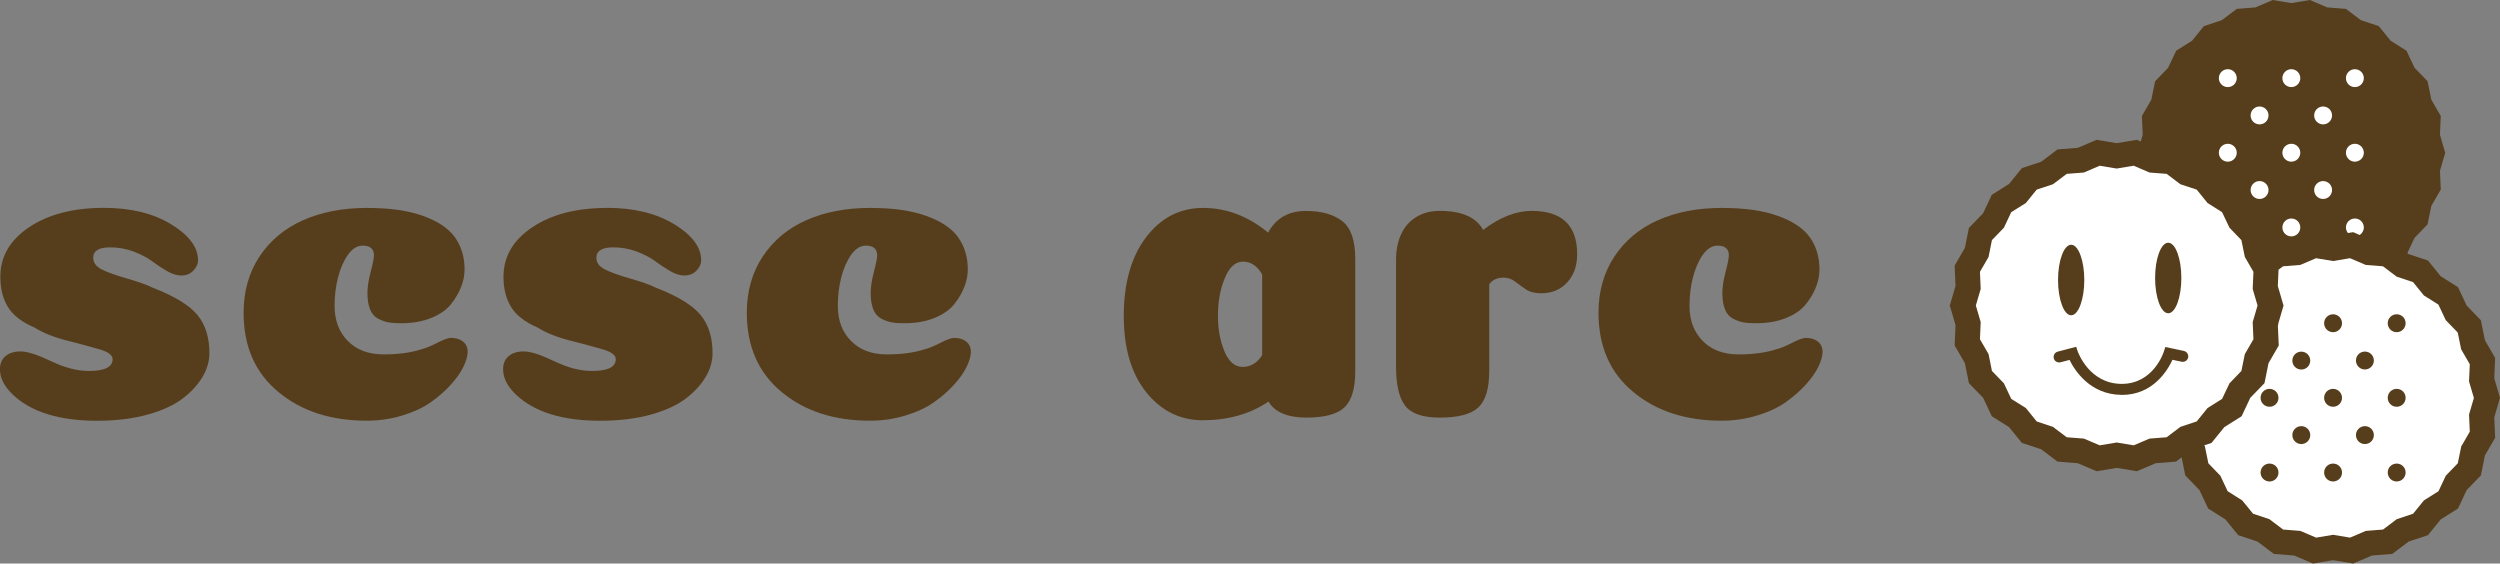 <?xml version="1.0" encoding="UTF-8"?><svg id="_レイヤー_1" xmlns="http://www.w3.org/2000/svg" viewBox="0 0 371.41 83.72"><rect x="0" y="0" width="371.41" height="83.72" fill="#808080" stroke="none"/><defs><style>.cls-1{fill:#563e1c;}.cls-1,.cls-2{stroke-width:0px;}.cls-2{fill:#fff;}</style></defs><polygon class="cls-1" points="371.41 59.11 370.56 56.2 370.69 53.17 369.17 50.55 368.57 47.58 366.46 45.4 365.17 42.66 362.61 41.05 360.7 38.7 357.83 37.75 357.64 37.61 358.71 35.34 360.65 33.33 361.21 30.59 362.61 28.17 362.49 25.38 363.27 22.7 362.49 20.02 362.61 17.23 361.21 14.81 360.65 12.07 358.71 10.06 357.52 7.54 355.16 6.05 353.4 3.88 350.75 3 348.52 1.32 345.74 1.1 343.17 0 340.41 .46 337.65 0 335.08 1.1 332.3 1.32 330.07 3 327.42 3.88 325.66 6.05 323.3 7.54 322.11 10.06 320.17 12.07 319.61 14.81 318.21 17.23 318.33 20.02 318.04 21.02 317.46 20.77 314.47 21.27 311.48 20.77 308.69 21.96 305.67 22.2 303.25 24.03 300.38 24.98 298.47 27.33 295.91 28.94 294.62 31.68 292.51 33.86 291.91 36.83 290.39 39.45 290.52 42.48 289.67 45.39 290.52 48.3 290.39 51.33 291.91 53.95 292.51 56.92 294.62 59.1 295.91 61.84 298.47 63.45 300.38 65.8 303.25 66.75 305.67 68.58 308.69 68.82 311.48 70.01 314.47 69.51 317.46 70.01 320.25 68.82 323.27 68.58 324.11 67.94 324.65 70.63 326.76 72.81 328.05 75.55 330.61 77.16 332.52 79.51 335.39 80.46 337.81 82.29 340.83 82.53 343.62 83.72 346.61 83.22 349.6 83.72 352.39 82.53 355.41 82.29 357.83 80.46 360.7 79.51 362.61 77.16 365.17 75.55 366.46 72.81 368.57 70.63 369.17 67.66 370.69 65.04 370.56 62.01 371.41 59.1 371.41 59.1 371.41 59.11"/><circle class="cls-2" cx="349.85" cy="11.61" r="1.33"/><circle class="cls-2" cx="349.85" cy="22.69" r="1.33"/><path class="cls-2" d="m349.85,32.46c.73,0,1.33.59,1.33,1.33,0,.47-.25.88-.61,1.12l-.97-.42-.78.13c-.18-.23-.3-.52-.3-.83,0-.73.59-1.33,1.33-1.33h0Z"/><circle class="cls-2" cx="345.13" cy="17.15" r="1.33"/><circle class="cls-2" cx="345.13" cy="28.23" r="1.33"/><circle class="cls-2" cx="340.41" cy="11.61" r="1.33"/><circle class="cls-2" cx="340.41" cy="22.69" r="1.33"/><circle class="cls-2" cx="340.41" cy="33.79" r="1.33"/><circle class="cls-2" cx="335.69" cy="17.15" r="1.33"/><circle class="cls-2" cx="335.69" cy="28.23" r="1.33"/><circle class="cls-2" cx="330.97" cy="11.61" r="1.33"/><circle class="cls-2" cx="330.97" cy="22.69" r="1.33"/><polygon class="cls-2" points="319.34 65.16 316.99 66.16 314.46 65.74 311.94 66.16 309.59 65.16 307.04 64.96 305 63.42 302.58 62.61 300.97 60.62 298.8 59.26 297.71 56.95 295.93 55.11 295.43 52.61 294.15 50.4 294.26 47.85 293.54 45.39 294.26 42.93 294.15 40.38 295.43 38.17 295.93 35.67 297.71 33.83 298.8 31.52 300.97 30.16 302.58 28.17 305 27.37 307.04 25.83 309.59 25.63 311.94 24.62 314.46 25.04 316.99 24.62 319.34 25.63 321.89 25.83 323.92 27.37 326.35 28.17 327.96 30.16 330.12 31.52 331.22 33.83 332.99 35.67 333.5 38.17 334.78 40.38 334.67 42.93 335.39 45.39 334.67 47.85 334.78 50.4 333.5 52.61 332.99 55.11 331.22 56.95 330.12 59.26 327.96 60.62 326.35 62.61 323.92 63.42 321.89 64.96 319.34 65.16 319.34 65.16"/><path class="cls-2" d="m366.93,64.12l-1.28,2.21-.51,2.5-1.78,1.84-1.09,2.31-2.16,1.36-1.61,1.98-2.43.81-2.04,1.54-2.55.2-2.35,1-2.52-.42-2.52.42-2.35-1-2.55-.2-2.04-1.54-2.43-.81-1.61-1.98-2.16-1.36-1.09-2.31-1.78-1.84-.51-2.5-.1-.17,1.08-.36,1.91-2.35,2.56-1.61,1.29-2.74,2.11-2.18.6-2.97,1.52-2.62-.13-2.89c.04-.12.06-.25.06-.38l.78-2.66-.85-2.91.11-2.43.67-.5,2.55-.2,2.35-1,2.52.42,2.52-.42,2.35,1,2.55.2,2.04,1.54,2.43.81,1.61,1.98,2.16,1.36,1.09,2.31,1.78,1.84.51,2.5,1.28,2.21-.11,2.55.72,2.46-.72,2.46.11,2.55h0Z"/><path class="cls-1" d="m341.89,52.24c-.73,0-1.33.59-1.33,1.33s.59,1.33,1.33,1.33,1.33-.59,1.33-1.33-.59-1.33-1.33-1.33Z"/><path class="cls-1" d="m351.34,54.89c.73,0,1.33-.59,1.33-1.33s-.59-1.33-1.33-1.33-1.33.59-1.33,1.33.59,1.33,1.33,1.33Z"/><path class="cls-1" d="m346.61,46.69c-.73,0-1.33.59-1.33,1.33s.59,1.33,1.33,1.33,1.33-.59,1.33-1.33-.59-1.33-1.33-1.33Z"/><path class="cls-1" d="m356.06,46.69c-.73,0-1.33.59-1.33,1.33s.59,1.33,1.33,1.33,1.33-.59,1.33-1.33-.59-1.33-1.33-1.33Z"/><path class="cls-1" d="m337.17,57.77c-.73,0-1.33.59-1.33,1.33s.59,1.33,1.33,1.33,1.33-.59,1.33-1.33-.59-1.33-1.33-1.33Z"/><path class="cls-1" d="m341.89,63.31c-.73,0-1.33.59-1.33,1.33s.59,1.33,1.33,1.33,1.33-.59,1.33-1.33-.59-1.33-1.33-1.33Z"/><path class="cls-1" d="m351.34,63.31c-.73,0-1.33.59-1.33,1.33s.59,1.33,1.33,1.33,1.33-.59,1.33-1.33-.59-1.33-1.33-1.33Z"/><path class="cls-1" d="m347.94,59.1c0-.73-.59-1.33-1.33-1.33s-1.33.59-1.33,1.33.59,1.33,1.33,1.33,1.33-.59,1.33-1.33Z"/><path class="cls-1" d="m356.06,57.77c-.73,0-1.33.59-1.33,1.33s.59,1.33,1.33,1.33,1.33-.59,1.33-1.33-.59-1.33-1.33-1.33Z"/><path class="cls-1" d="m337.17,68.87c-.73,0-1.33.59-1.33,1.33s.59,1.33,1.33,1.33,1.33-.59,1.33-1.33-.59-1.33-1.33-1.33Z"/><path class="cls-1" d="m346.61,68.87c-.73,0-1.33.59-1.33,1.33s.59,1.33,1.33,1.33,1.33-.59,1.33-1.33-.59-1.33-1.33-1.33Z"/><path class="cls-1" d="m356.06,68.87c-.73,0-1.33.59-1.33,1.33s.59,1.33,1.33,1.33,1.33-.59,1.33-1.33-.59-1.33-1.33-1.33Z"/><ellipse class="cls-1" cx="307.7" cy="41.6" rx="1.95" ry="5.24"/><ellipse class="cls-1" cx="322.12" cy="41.3" rx="1.95" ry="5.24"/><path class="cls-1" d="m315.23,58.66h-.08c-4.65-.04-6.93-3.64-7.69-5.19l-1.34.35c-.44.12-.89-.15-1-.58-.11-.44.15-.89.58-1l2.74-.72.25.72c.07.19,1.74,4.75,6.47,4.79h.06c4.66,0,6.18-4.58,6.24-4.77l.23-.71,2.76.59c.44.09.72.53.63.97-.09.44-.53.72-.97.63l-1.36-.29c-.72,1.57-2.89,5.22-7.52,5.22h0Z"/><path class="cls-1" d="m15.45,30.88c3.99,0,7.32.82,9.98,2.44,2.66,1.63,3.99,3.41,3.99,5.35,0,.56-.24,1.07-.71,1.55s-1.07.71-1.8.71c-.64,0-1.35-.22-2.12-.67s-1.5-.93-2.19-1.45c-.69-.51-1.59-.99-2.7-1.42-1.12-.43-2.3-.64-3.54-.64-1.67,0-2.51.51-2.51,1.55,0,.73.43,1.31,1.29,1.74.86.43,2.11.88,3.77,1.35,1.65.47,2.91.92,3.77,1.35,3.22,1.24,5.43,2.59,6.63,4.03s1.8,3.34,1.8,5.7c0,1.16-.32,2.31-.97,3.44s-1.61,2.21-2.9,3.22c-1.29,1.01-3.04,1.83-5.25,2.45-2.21.62-4.73.93-7.57.93-5.54,0-9.68-1.26-12.43-3.8-1.33-1.24-2-2.53-2-3.86,0-.81.27-1.46.81-1.93.54-.47,1.3-.71,2.28-.71s2.49.48,4.51,1.45c2.02.97,3.88,1.45,5.6,1.45,2.36,0,3.54-.58,3.54-1.74,0-.6-.62-1.08-1.87-1.45-1.25-.36-2.87-.81-4.89-1.32s-3.63-1.16-4.83-1.93c-1.89-.81-3.21-1.83-3.96-3.06-.76-1.24-1.13-2.73-1.13-4.49,0-3.01,1.43-5.46,4.28-7.37,2.85-1.91,6.56-2.87,11.11-2.87Z"/><path class="cls-1" d="m55.56,37.97c0-.99-.56-1.48-1.67-1.48-.81,0-1.55.45-2.19,1.35-.64.9-1.14,2.03-1.48,3.38-.35,1.35-.51,2.76-.51,4.22,0,2.15.65,3.89,1.96,5.21,1.31,1.33,3.08,2,5.31,2s4.08-.26,5.67-.77c.64-.17,1.42-.49,2.35-.97.92-.47,1.58-.71,1.96-.71.6,0,1.1.11,1.48.32.39.21.65.47.81.77.15.3.23.62.23.97,0,.6-.21,1.33-.61,2.19-.41.86-1.04,1.76-1.9,2.71s-1.85,1.81-2.99,2.61c-1.14.8-2.54,1.45-4.22,1.96-1.67.51-3.44.77-5.28.77-5.32,0-9.7-1.42-13.14-4.28-3.44-2.85-5.15-6.77-5.15-11.75,0-3.17.78-5.96,2.35-8.34s3.72-4.19,6.47-5.41c2.75-1.22,5.9-1.83,9.46-1.83s6.19.4,8.4,1.19c2.21.8,3.79,1.86,4.73,3.19.94,1.33,1.42,2.92,1.42,4.76,0,.82-.16,1.65-.48,2.51-.32.86-.82,1.72-1.48,2.58-.67.86-1.64,1.56-2.93,2.09s-2.79.81-4.51.81c-.77,0-1.41-.04-1.9-.13-.49-.08-1.01-.27-1.55-.55-.54-.28-.93-.74-1.19-1.38-.26-.64-.39-1.46-.39-2.45,0-.86.16-1.9.48-3.12.32-1.22.48-2.03.48-2.42h0Z"/><path class="cls-1" d="m90.2,30.88c3.99,0,7.32.82,9.98,2.44,2.66,1.63,3.99,3.41,3.99,5.35,0,.56-.24,1.07-.71,1.55s-1.07.71-1.8.71c-.64,0-1.35-.22-2.12-.67-.77-.45-1.5-.93-2.19-1.45-.69-.51-1.59-.99-2.7-1.42-1.12-.43-2.3-.64-3.54-.64-1.67,0-2.51.51-2.51,1.55,0,.73.43,1.31,1.29,1.74.86.43,2.11.88,3.77,1.35,1.65.47,2.91.92,3.77,1.35,3.22,1.24,5.43,2.59,6.63,4.03,1.2,1.44,1.8,3.34,1.8,5.7,0,1.16-.32,2.31-.97,3.44s-1.61,2.21-2.9,3.22c-1.29,1.01-3.04,1.83-5.25,2.45-2.21.62-4.73.93-7.57.93-5.54,0-9.68-1.26-12.43-3.8-1.33-1.24-2-2.53-2-3.86,0-.81.27-1.46.81-1.93.54-.47,1.3-.71,2.28-.71s2.49.48,4.51,1.45c2.02.97,3.88,1.45,5.6,1.45,2.36,0,3.54-.58,3.54-1.74,0-.6-.62-1.08-1.87-1.45-1.25-.36-2.87-.81-4.89-1.32s-3.63-1.16-4.83-1.93c-1.89-.81-3.21-1.83-3.96-3.06s-1.13-2.71-1.13-4.48c0-3.01,1.42-5.46,4.28-7.37,2.85-1.91,6.56-2.87,11.11-2.87h0Z"/><path class="cls-1" d="m130.32,37.97c0-.99-.56-1.48-1.67-1.48-.81,0-1.55.45-2.19,1.35-.64.9-1.14,2.03-1.48,3.38-.35,1.35-.51,2.76-.51,4.22,0,2.15.65,3.89,1.96,5.21,1.31,1.33,3.08,2,5.31,2s4.08-.26,5.67-.77c.64-.17,1.43-.49,2.35-.97.92-.47,1.58-.71,1.96-.71.6,0,1.1.11,1.48.32.39.21.65.47.81.77.15.3.23.62.23.97,0,.6-.2,1.33-.61,2.19-.41.86-1.04,1.76-1.9,2.71s-1.86,1.81-2.99,2.61c-1.14.8-2.54,1.45-4.22,1.96s-3.44.77-5.28.77c-5.32,0-9.7-1.42-13.14-4.28-3.44-2.85-5.15-6.77-5.15-11.75,0-3.17.78-5.96,2.35-8.34s3.72-4.19,6.47-5.41c2.75-1.22,5.9-1.83,9.46-1.83s6.19.4,8.4,1.19c2.21.8,3.79,1.86,4.73,3.19.94,1.33,1.42,2.92,1.42,4.76,0,.82-.16,1.65-.48,2.51-.32.86-.81,1.72-1.48,2.58-.67.86-1.64,1.56-2.93,2.09-1.29.54-2.79.81-4.51.81-.77,0-1.41-.04-1.9-.13-.49-.08-1.01-.27-1.55-.55-.54-.28-.94-.74-1.19-1.38-.26-.64-.39-1.46-.39-2.45,0-.86.16-1.9.48-3.12.32-1.22.48-2.03.48-2.42h0Z"/><path class="cls-1" d="m178.74,62.44c-3.39,0-6.21-1.38-8.44-4.15-2.23-2.77-3.35-6.56-3.35-11.36s1.1-8.79,3.32-11.69c2.21-2.9,5.03-4.35,8.47-4.35s6.7,1.22,9.66,3.67c1.16-2.15,3.03-3.22,5.6-3.22,2.32,0,4.12.51,5.41,1.51,1.29,1.01,1.93,2.87,1.93,5.57v16.74c0,2.58-.54,4.37-1.61,5.37-1.07,1.01-2.96,1.51-5.67,1.51s-4.7-.79-5.6-2.38c-2.75,1.85-5.99,2.77-9.72,2.77h0Zm8.76-21.7c-.73-1.24-1.67-1.87-2.83-1.87s-2.02.82-2.7,2.44c-.69,1.63-1.03,3.5-1.03,5.6,0,1.98.32,3.73.97,5.28s1.55,2.32,2.7,2.32,2.17-.58,2.9-1.74v-12.04h0Z"/><path class="cls-1" d="m221.24,55.16c0,2.58-.54,4.37-1.61,5.37-1.07,1.01-2.98,1.51-5.73,1.51-2.53,0-4.25-.59-5.15-1.77-.9-1.18-1.35-3.12-1.35-5.83v-15.84c0-1.46.26-2.74.77-3.83.51-1.1,1.26-1.94,2.25-2.54.99-.6,2.15-.9,3.48-.9,3.26,0,5.41.94,6.44,2.83,2.49-1.89,4.89-2.83,7.21-2.83,4.51,0,6.76,2.15,6.76,6.44,0,1.72-.49,3.11-1.48,4.19s-2.28,1.61-3.86,1.61c-.94,0-1.71-.19-2.28-.58s-1.12-.77-1.61-1.16-1.06-.58-1.71-.58c-.94,0-1.65.32-2.12.97v12.94h0Z"/><path class="cls-1" d="m256.85,37.97c0-.99-.56-1.48-1.67-1.48-.81,0-1.55.45-2.19,1.35-.64.9-1.14,2.03-1.48,3.38-.35,1.35-.51,2.76-.51,4.22,0,2.15.65,3.89,1.96,5.21,1.31,1.33,3.08,2,5.31,2s4.08-.26,5.67-.77c.64-.17,1.43-.49,2.35-.97.92-.47,1.58-.71,1.96-.71.6,0,1.1.11,1.48.32.39.21.65.47.81.77.15.3.23.62.23.97,0,.6-.2,1.33-.61,2.19-.41.86-1.04,1.76-1.9,2.71-.86.94-1.86,1.81-2.99,2.61-1.14.8-2.54,1.45-4.22,1.96s-3.44.77-5.28.77c-5.32,0-9.7-1.42-13.14-4.28-3.44-2.85-5.15-6.77-5.15-11.75,0-3.17.78-5.96,2.35-8.34,1.57-2.38,3.72-4.19,6.47-5.41,2.75-1.22,5.9-1.83,9.46-1.83s6.19.4,8.4,1.19c2.21.8,3.79,1.86,4.73,3.19.94,1.33,1.42,2.92,1.42,4.76,0,.82-.16,1.65-.48,2.51-.32.86-.81,1.72-1.48,2.58s-1.64,1.56-2.93,2.09c-1.29.54-2.79.81-4.51.81-.77,0-1.41-.04-1.9-.13-.49-.08-1.01-.27-1.55-.55-.54-.28-.94-.74-1.19-1.38-.26-.64-.39-1.46-.39-2.45,0-.86.16-1.9.48-3.12.32-1.22.48-2.03.48-2.42h0Z"/></svg>